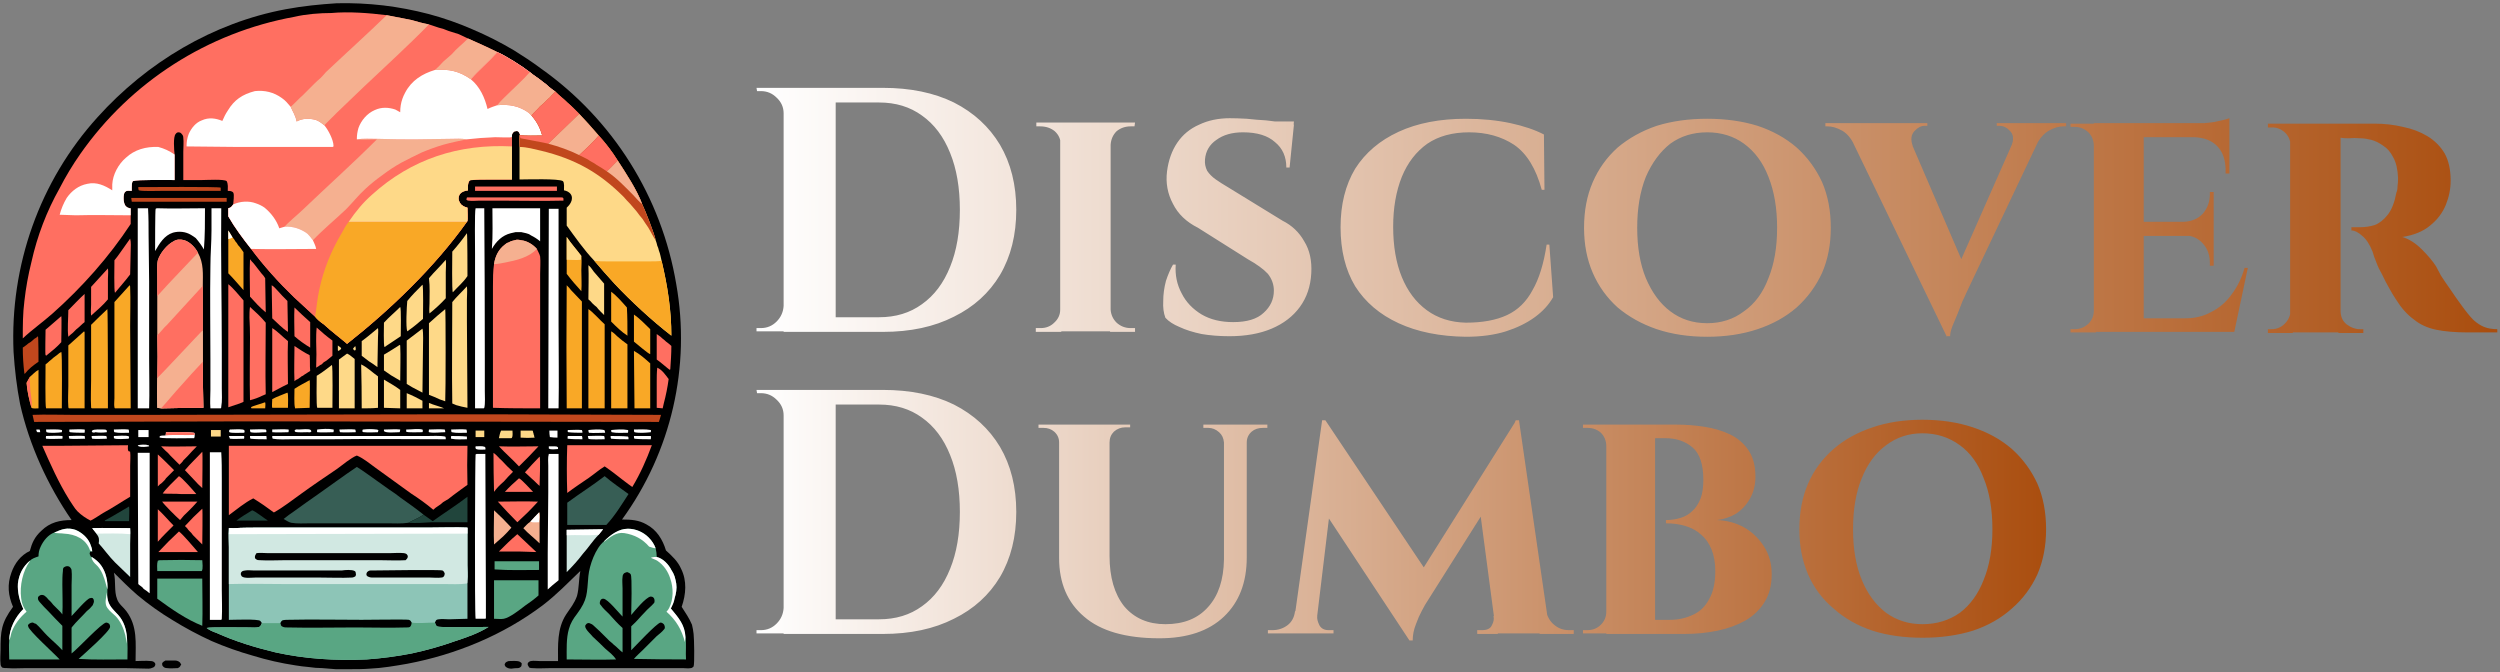<svg xmlns="http://www.w3.org/2000/svg" width="461" height="124" version="1.2"><rect width="100%" height="100%" fill="#808080" stroke="none"/><defs><linearGradient id="g1" x2="1" gradientTransform="matrix(321.025 0 0 45.796 139.506 39.108)" gradientUnits="userSpaceOnUse"><stop offset="0" stop-color="#fff"/><stop offset="1" stop-color="#aa4e0f"/></linearGradient><linearGradient id="g2" x2="1" gradientTransform="matrix(237.846 0 0 46.182 139.506 95)" gradientUnits="userSpaceOnUse"><stop offset="0" stop-color="#fff"/><stop offset="1" stop-color="#aa4e0f"/></linearGradient></defs><style>.s2{fill:#000}.s3{fill:#ff6f61}.s4{fill:#f9a826}.s5{fill:#fed988}.s6{fill:#f5b090}.s7{fill:#fff}.s9{fill:#d1e8e2}.s10{fill:#59a683}.s11{fill:#c1471d}.s12{fill:#375e55}.s13{fill:#21453c}</style><path d="M146.8 16.2h16q7.6 0 13.1 2.7 5.5 2.8 8.5 7.8 3 5.1 3 12t-3 12q-3 5-8.5 7.7-5.5 2.8-13.1 2.8h-15.3v-2.7h14.6q4.6 0 7.9-2.4 3.4-2.4 5.2-6.9 1.8-4.4 1.8-10.5t-1.8-10.5q-1.8-4.5-5.2-6.9-3.3-2.4-7.9-2.4H146.8zm-2.3 0h9.6v45h-9.6zm0 40.2h.1v4.7h-5.1v-.6h.8q1.7 0 2.9-1.2t1.3-2.9zm.1-40.2v4.7h-.1q0-1.7-1.3-2.9-1.2-1.2-2.9-1.2h-.7l-.1-.6zm50.9 6.4h9.3v38.5h-9.3zm0 34.5h.2v4.1H191v-.7h.9q1.5 0 2.5-1 1.1-1 1.1-2.4zm9.2 4.1v-4.1h.1q.1 1.4 1.1 2.4 1.1 1 2.6 1h.8v.7zm.1-34.5h-.1v-4.1h4.6l-.1.7h-.7q-1.5 0-2.6.9-1 1-1.1 2.5zm-9-4.1v4.1h-.2q0-1.5-1.1-2.5-1.1-.9-2.7-.9h-.7v-.7zm31-.8q1.3 0 3.1.1 1.8.2 3.6.3 1.8.2 3.2.4 1.4.2 1.9.4l-.8 7.9h-.6q0-3-2.1-4.7-2-1.8-5.9-1.8-3 0-4.9 1.4-1.9 1.3-2.1 3.6-.1 1.1.4 2.1.6.9 1.6 1.6 1 .7 2.2 1.4l10.1 6.2q2.6 1.3 4 3.8 1.5 2.4 1.3 5.9-.2 3.6-2.1 6.2-1.9 2.6-5.2 4-3.3 1.4-7.8 1.4-2.7 0-5.1-.4-2.4-.5-4.1-1.3-1.7-.7-2.6-1.7-.5-1.3-.4-3.1 0-1.8.5-3.7.6-1.8 1.3-3h.5q-.2 2.9 1.1 5.3 1.2 2.4 3.7 3.9 2.4 1.4 5.8 1.4 3.8 0 5.6-1.7 1.9-1.7 1.9-4.1 0-1.7-1.1-3.1-1.2-1.3-3.7-2.7l-9.2-5.8q-3.2-1.6-4.6-4.4-1.5-2.8-1.1-6 .4-3.1 1.9-5.3 1.5-2.2 4-3.3 2.5-1.2 5.7-1.2zm4.9.6h6.9l-.1 1.1h-6.8zm53.5 22.7h.5l.7 9.7q-1.2 2.1-3.4 3.7t-5.3 2.6q-3.2 1-7.4 1-7.2-.1-12.4-2.5t-8-6.8q-2.7-4.5-2.7-10.9 0-6.3 2.7-10.8 2.8-4.4 8-6.8 5.2-2.4 12.4-2.4 4.4 0 8.2.8 3.7.8 6.2 2.1l.1 10.2h-.5q-1.6-5.9-5.1-8.3-3.5-2.3-8.3-2.3-4.6 0-7.7 2.1-3.1 2.2-4.7 6.1-1.6 4-1.6 9.2 0 5.4 1.6 9.3 1.6 3.9 4.6 6.1 3 2.2 7.2 2.3 4.6 0 7.6-1.4t4.7-4.6q1.8-3.1 2.6-8.4zm29.6-23.2q5.1 0 9.3 1.3 4.2 1.4 7.2 4 3 2.7 4.7 6.4 1.6 3.7 1.6 8.4 0 4.6-1.6 8.3-1.7 3.7-4.7 6.4-3 2.6-7.2 4t-9.3 1.4q-5.1 0-9.3-1.4-4.1-1.4-7.2-4-3-2.7-4.6-6.4-1.6-3.7-1.6-8.3 0-4.7 1.6-8.4t4.6-6.4q3.1-2.6 7.2-4 4.2-1.3 9.3-1.3zm0 37.7q3.9 0 6.8-2.2 3-2.1 4.5-6.1 1.6-3.9 1.6-9.3t-1.6-9.4q-1.5-3.9-4.5-6.1-2.9-2.1-6.8-2.1t-6.8 2.1q-2.8 2.2-4.5 6.1-1.6 4-1.6 9.4t1.6 9.3q1.7 4 4.5 6.1 2.9 2.2 6.8 2.2zm47.9-9.4L359 62.1 340.1 23H351zM359.6 62h-.6l-.3-7.5 14-31.7h4.7l-14.9 31.4q-.1.3-.6 1.3-.4 1-.9 2.3l-1 2.4q-.4 1.1-.4 1.8zm15.8-35.1h-4.5q.7-1.7-.2-2.7-.9-1-2-1h-.5v-.5H381v.6h-.5q-1.3 0-2.7.8-1.4.8-2.4 2.8zm-22.7 0H342q-.9-2-2.3-2.8-1.4-.8-2.7-.8h-.4v-.6h18.8v.5h-.5q-1 0-1.9 1-.9 1-.3 2.7zm33.4-4.2h9.2v38.5h-9.2zm9.1 36h15.2l1.5 2.5h-16.7zm0-17.8h13v2.6h-13zm0-18.2h15.9v2.6h-15.9zm18.7 26.7h.6L412 61.2h-11.1l2-2.5q2.8 0 4.9-1.2 2.2-1.1 3.7-3.2 1.6-2.1 2.4-4.9zm-11.2-6.1h5.5V49h-.7v-.5q0-2.2-1.3-3.6-1.3-1.5-3.5-1.5zm4.8-7.9h.7V41h-5.5v-.1q2.2-.1 3.5-1.5 1.3-1.5 1.3-3.6zm-2.9-10.2h6.5V32h-.7v-.6q0-2.8-1.5-4.4-1.5-1.6-4.3-1.7zm6.5-3.4v1.6l-6.8-.6q1.9 0 4-.3 2-.4 2.8-.7zm-25 35.5h.2l.2 4h-4.7v-.6h.8q1.4 0 2.5-1 1-1 1-2.4zm.4-34.5-.2 4.1h-.2q0-1.5-1-2.5-1.1-1-2.5-1h-.8v-.6zm44.5 0h6.9q2.7 0 5.2.6 2.5.5 4.5 1.7t3.2 3.2q1.1 2 1.1 5 0 2.3-.9 4.5t-2.9 3.8q-1.9 1.6-5.1 2.1 1.9.6 3.6 2.3 1.7 1.7 2.6 3.1.3.6.9 1.7.7 1.1 1.7 2.5 1 1.5 2.1 3 1.3 1.8 2.2 2.7 1 .9 2 1.3t2.4.4v.6h-5.4q-3.5 0-5.9-.5-2.4-.5-4.1-1.9-1.8-1.3-3.3-3.7-.6-.9-1.2-2-.7-1.2-1.3-2.5-.7-1.2-1.1-2.3-.5-1.2-.7-2-.8-2-1.9-2.9-1.1-1-2-1v-.6h1.6q1.4 0 2.7-.4 1.3-.5 2.4-1.9 1.1-1.4 1.6-4.1.2-.4.2-1.1.1-.7.1-1.6-.1-2.4-.9-3.8-.7-1.4-1.8-2.1-1.1-.8-2.2-1.1-1.2-.3-2-.3-1.2-.1-2.2 0-1 0-1.5-.1-.1 0-.2-.6-.1-.7-.3-1.4l-.1-.6zm-8.7 0h9.3v38.5h-9.3zm.1 34.5h.1l.3 4.1h-4.6v-.7h.7q1.4 0 2.4-1t1.1-2.4zm.4-34.5-.3 4h-.1q-.1-1.5-1.1-2.4-1-.9-2.3-.9h-.8v-.7zm8.4 38.6.3-4.1h.1q0 1.6 1.1 2.5 1.2.9 2.4.9h.7v.7z" style="fill:url(#g1)"/><path d="M146.8 71.9h16q7.6 0 13.1 2.7 5.5 2.8 8.5 7.8 3 5.1 3 12t-3 12q-3 5-8.5 7.7-5.5 2.8-13.1 2.8h-15.3v-2.7h14.6q4.6 0 7.9-2.4 3.4-2.4 5.2-6.9 1.8-4.4 1.8-10.5t-1.8-10.5q-1.8-4.5-5.2-6.9-3.3-2.4-7.9-2.4H146.8zm-2.3 0h9.6v45h-9.6zm0 40.2h.1v4.7h-5.1v-.6h.8q1.7 0 2.9-1.2t1.3-2.9zm.1-40.2v4.7h-.1q0-1.7-1.3-2.9-1.2-1.2-2.9-1.2h-.7l-.1-.6zm50.7 6.4h9.3v24.2q0 5.9 2.7 9.3 2.8 3.3 7.6 3.3 5.1 0 7.9-3.2 2.8-3.1 2.9-8.7V78.3h4.2v24.5q0 6.9-4.2 10.9t-11.9 4q-9.3 0-13.9-4-4.6-3.9-4.6-10.8zm-3.8 0h4v3.3h-.2q0-1.2-.9-2-.8-.7-2-.7h-.9zm13 0h3.9v.5h-.9q-1.2 0-2.1.8-.8.8-.8 2h-.1zm17.4 0h3.9v3.3h-.1q-.1-1.2-.9-1.9-.9-.8-2-.8h-.9zm7.9 0h3.9v.6h-.8q-1.3 0-2.1.7-.9.8-.9 2h-.1zm27.6 34.5 22.2-35.3.5 6.6-17.3 27.4-.6 1.1q-.6 1.1-1.1 2.5-.6 1.5-.6 3h-.6zm-18.6-.1h1.3v4.1h-6.3v-.6h.8q1.6 0 2.8-.9 1.2-.9 1.4-2.6zm-.5 4.1 5.5-39.3h.6l2.1 6.1-4 33.2zm4.2-3.2h.4q-.1.7.4 1.7.5.9 1.7.9h.9v.6h-3.8zm.3-21.4 1.6-14.7 19 28.4-3.5 12.2zm36.7-14.7h.6l5.7 39.3h-9.9l-3.1-23.4zm4.4 39.4v-4.2h1.2q.4 1.7 1.6 2.6 1.1.9 2.6.9h.9v.7zm-8.5-3.3h.4l.4 3.3h-3.8v-.7h.9q1.4 0 1.8-.9.5-.9.3-1.7zm23.2-35.3h10.6q2.5 0 5.1.4 2.6.4 4.7 1.4 2.1 1 3.4 2.9 1.3 1.9 1.3 4.9 0 2.4-1.1 4.2-1 1.7-2.6 2.7-1.6.9-3.4 1.1 2.8.1 5.1 1.4 2.2 1.3 3.6 3.5t1.4 5.1q0 3-1.3 5.1-1.3 2.1-3.5 3.4-2.3 1.3-5.2 1.9-2.9.6-6.1.6h-5.8v-2.6h3.1q2.3 0 4.2-.9 1.9-.8 3-2.8 1.2-2 1.2-5.3 0-2.3-.7-4-.7-1.7-1.9-2.7-1.2-1.1-2.9-1.6-1.6-.5-3.6-.5v-.6q1.4 0 2.7-.4 1.3-.4 2.2-1.3.9-.8 1.5-2.3.5-1.4.5-3.4 0-4.3-2-6-2-1.7-5-1.7h-8l-.1-.6q-.2-.7-.3-1.3l-.1-.6zm-2.4 0h9v38.6h-9zm0 34.5h.2v4h-4.5v-.6h.8q1.5 0 2.5-1t1-2.4zm.2-34.5v4h-.2q0-1.5-1-2.5-1-.9-2.5-.9h-.8v-.6zm58.1-.9q5.1 0 9.3 1.4 4.2 1.4 7.2 4 3 2.7 4.7 6.4 1.6 3.7 1.6 8.4 0 4.6-1.6 8.3-1.7 3.7-4.7 6.3-3 2.7-7.2 4.1-4.2 1.3-9.3 1.3-5.1 0-9.2-1.3-4.2-1.4-7.2-4.1-3.1-2.6-4.7-6.3-1.6-3.7-1.6-8.3 0-4.7 1.6-8.4t4.7-6.4q3-2.6 7.2-4 4.1-1.4 9.2-1.4zm0 37.7q3.9 0 6.9-2.1 2.9-2.2 4.4-6.1 1.6-3.9 1.6-9.3 0-5.5-1.6-9.4-1.5-4-4.4-6.1-3-2.2-6.9-2.2-3.8 0-6.7 2.2-2.9 2.1-4.5 6.1-1.6 3.9-1.6 9.4 0 5.4 1.6 9.3 1.6 3.9 4.5 6.1 2.9 2.1 6.7 2.1z" style="fill:url(#g2)"/><path d="M62.1.6q4.3-.1 8.6.4 4.2.5 8.4 1.6 4.1 1.1 8 2.8 4 1.7 7.7 3.9c1.6 1 3.3 2.1 4.9 3.3 13.3 9.4 22.3 23.7 25 39.8 2.7 15.2-.9 30.9-10 43.4 1.7 0 3.1.1 4.5.9 1.9 1 3 2.8 3.6 4.8 1.1 1 2.2 2 2.8 3.4 1.1 2.2.9 4.7.1 7 .7 1.1 1.4 2.1 1.9 3.3q.2.8.3 1.7c.1.7.2 5.5 0 6-.1.1-.3.3-.5.3-.5.1-1 0-1.5 0h-24.2c-1.2 0-2.4.1-3.6 0-.1 0-.3 0-.5-.1-.1-.2-.3-.4-.3-.6q0-.3.2-.4.2-.2.4-.2c.5-.1 1.1 0 1.6 0h3.4c0-2.9-.2-6 1.5-8.6.8-1.2 1.5-2 2-3.4.4-1.5.3-3 .6-4.5v-.1c-2.3 2.2-4.3 4.3-6.9 6.3-7.3 5.5-16 9.1-25 10.8-2.3.4-4.6.8-6.9.9-1.2.1-2.5.1-3.8.1h-2.5q-1.2-.1-2.5-.2-1.2 0-2.5-.2-1.2-.1-2.4-.3-4-.6-7.9-1.8-3.9-1.1-7.6-2.7-3.7-1.7-7.1-3.8-3.5-2.1-6.6-4.7c-1.5-1.3-2.9-2.7-4.3-4.1.4 1.6 0 3.4.6 4.9.3.9 1.2 1.5 1.7 2.2 2.1 2.8 1.7 5.9 1.7 9.2.9 0 1.9-.1 2.8 0 .3 0 .6.1.8.4 0 .1.1.3 0 .4q-.1.3-.4.4-.4.2-.8.2c-1.5 0-3-.1-4.5-.1h-18c-1.2 0-2.4.1-3.6 0-.3 0-.6 0-.9-.1-.2-.2-.3-.4-.3-.7-.1-.8 0-1.7 0-2.5 0-3.5.1-5 2.3-8-.9-2.1-1.1-4.1-.3-6.3.6-1.7 1.7-3.2 3.4-4 .4-1.5.9-2.6 2.1-3.7 1.6-1.6 3.5-2 5.6-2-4.4-6.4-7.8-13.8-9.5-21.4-.6-3.1-1-6.4-1.2-9.6C1.8 49 7.3 33.4 18 21.6 27.1 11.5 39.3 4.2 52.7 1.7c3.2-.6 6.3-.9 9.4-1.1z" class="s2"/><path d="M61.1 2.4c3.2-.3 7 0 10.2.4 1.5.3 3 .6 4.6.9 1 .3 2.1.6 3.2.8l1.8.6q.9.2 1.8.6 1 .3 1.9.6.8.4 1.7.8c1.8.8 3.6 1.6 5.4 2.5 1.6.7 4.6 2.6 6 3.7q.6.5 1.2.9t1.2.9q.6.4 1.1.9.6.5 1.2.9l-.7.7q-.3.4-.7.7l-.7.7q-.3.3-.7.6c-.5.6-1.1 1.1-1.6 1.7 1 1.1 1.6 2.3 2 3.7-.9 0-3.4.1-4.1-.1-.1-.2-.1-.4-.3-.6q-.2-.2-.5-.1c-.2 0-.4.1-.5.3-.2.2-.2.4-.2.6v8h-4.8c-.8 0-1.7 0-2.5.1-.2 0-.4 0-.5.1-.4.4-.3 1.3-.3 1.8-.6.1-1.1.2-1.5.7-.2.3-.3.7-.2 1.1.1.3.3.8.7 1 .2.2.6.3.9.4 0 .3.1 2.2 0 2.5q-.1 0-.1.1C80.2 49.2 72 57.1 64 63.4c-1.4-1.2-2.9-2.3-4.3-3.6-.6-.4-1.1-.8-1.6-1.4l-3.9-3.6c-2.8-2.7-5.6-5.8-7.9-8.9-1.5-1.9-3-3.9-4.2-6v-1.5c.5-.1.6-.3.9-.7l.1-1.1c0-.4.1-1-.2-1.2-.3-.2-.6-.2-.9-.2 0-.6.1-1.2-.2-1.8-.5-.4-3.7-.2-4.5-.2h-3.5V28c0-.9.1-1.8 0-2.6 0-.3-.1-.5-.3-.7q-.2-.3-.6-.3-.3 0-.5.3c-.5.5-.3 3-.2 3.8v4.7c-1.3 0-6.8-.1-7.7.2-.2.3-.2.7-.2 1.1v.7c-.3 0-.9-.1-1.1.1-.4.2-.4.9-.4 1.3 0 .5.1 1.2.5 1.5.2.2.4.2.6.3h.2V41.3c-4 6.1-9 11.7-14.4 16.5-1.8 1.6-3.8 3-5.5 4.6 0-2.3 0-4.6.3-6.9q.4-3.6 1.3-7.2.8-3.6 2.1-7t3.1-6.6q1.7-3.3 3.8-6.3C24.1 15.1 38.3 6 54.3 3.1c2.1-.5 4.7-.7 6.8-.7z" class="s3"/><path d="M86 25.7q.7-.1 1.3-.1.7-.1 1.4-.1.6-.1 1.3-.1.6-.1 1.3-.1c.4 0 2.8.1 3 0 .1 0 .1-.1.1-.2v8h-4.8c-.8 0-1.7 0-2.5.1-.2 0-.4 0-.5.1-.4.4-.3 1.3-.3 1.8-.6.1-1.1.2-1.5.7-.2.3-.3.7-.2 1.1.1.3.3.8.7 1 .2.2.6.3.9.4 0 .3.1 2.2 0 2.5q-.1 0-.1.1C80.2 49.2 72 57.1 64 63.4c-1.4-1.2-2.9-2.3-4.3-3.6-.6-.4-1.1-.8-1.6-1.4l-3.9-3.6c-2.8-2.7-5.6-5.8-7.9-8.9-1.5-1.9-3-3.9-4.2-6v-1.5c.5-.1.6-.3.9-.7 1.3-.6 2.9-.7 4.2-.2q.9.3 1.6.8c1.2 1 2.2 2.3 2.7 3.8l1-.3c.4-.6 2.6-2.4 3.2-3 4.6-4.4 9.3-8.6 13.8-13.1-1.2 0-2.5.1-3.7 0 1.2-.2 2.5-.1 3.7-.1q3.4.1 6.8.1l6.8-.1c1 0 2-.1 2.9.1z" class="s3"/><path d="M58.1 58.4c.3-1.7.4-3.4.8-5.1.8-3.7 2.2-7.1 4.1-10.3.4-.7.8-1.5 1.3-2.1h21.8C80.2 49.2 72 57.1 64 63.4c-1.4-1.2-2.9-2.3-4.3-3.6-.6-.4-1.1-.8-1.6-1.4z" class="s4"/><path d="M64.3 40.9c1.3-1.9 2.6-3.5 4.3-5 7.3-6.6 16-9.4 25.8-8.9v6.1h-4.8c-.8 0-1.7 0-2.5.1-.2 0-.4 0-.5.1-.4.4-.3 1.3-.3 1.8-.6.1-1.1.2-1.5.7-.2.3-.3.7-.2 1.1.1.3.3.8.7 1 .2.2.6.3.9.4 0 .3.1 2.2 0 2.5q-.1 0-.1.1H64.3z" class="s5"/><path d="M65.8 25.7c1.2-.2 2.5-.1 3.7-.1q3.4.1 6.8.1l6.8-.1c1 0 2-.1 2.9.1-1.4.3-2.9.6-4.3 1q-2 .6-3.9 1.4-1.9.9-3.8 1.9-1.8 1-3.5 2.3-1.7 1.2-3.2 2.6c-1.3 1.2-2.3 2.5-3.5 3.7-2 1.9-4.2 3.7-6.1 5.7q-.5-.7-1-1.2c-1.2-.9-2.7-1.4-4.2-1.3.4-.6 2.6-2.4 3.2-3 4.6-4.4 9.3-8.6 13.8-13.1-1.2 0-2.5.1-3.7 0z" class="s6"/><path d="M43 37.7c1.3-.6 2.9-.7 4.2-.2q.9.3 1.6.8c1.2 1 2.2 2.3 2.7 3.8l1-.3c1.5-.1 3 .4 4.2 1.3q.5.5 1 1.2c.2.5.5 1 .6 1.6-4 0-8 .1-12 0-1.5-1.9-3-3.9-4.2-6v-1.5c.5-.1.6-.3.9-.7zM91.7 9.6c1.6.7 4.6 2.6 6 3.7q.6.5 1.2.9t1.2.9q.6.4 1.1.9.6.5 1.2.9l-.7.7q-.3.4-.7.7l-.7.7q-.3.3-.7.6c-.5.6-1.1 1.1-1.6 1.7 1 1.1 1.6 2.3 2 3.7-.9 0-3.4.1-4.1-.1-.1-.2-.1-.4-.3-.6q-.2-.2-.5-.1c-.2 0-.4.1-.5.3-.2.2-.2.4-.2.6 0 .1 0 .2-.1.2-.2.1-2.6 0-3 0q-2.7.1-5.3.4c-.9-.2-1.9-.1-2.9-.1l-6.8.1q-3.4 0-6.8-.1c-1.2 0-2.5-.1-3.7.1 0-.8.1-1.4.3-2.1.5-1.4 1.6-2.7 3-3.3 1.3-.6 2.6-.5 3.8-.1l.9.5q0-.7.1-1.3.2-1.2.8-2.3c1.2-2.3 3.2-3.5 5.5-4.2 2.5-.2 4.5.2 6.6 1.7 1.5-1.7 3.3-3.2 4.9-5z" class="s7"/><path d="M91.7 9.6c1.6.7 4.6 2.6 6 3.7q.6.5 1.2.9t1.2.9q.6.4 1.1.9.6.5 1.2.9l-.7.7q-.3.4-.7.7l-.7.7q-.3.3-.7.6c-.5.6-1.1 1.1-1.6 1.7l-.5-.5c-1.8-1.3-3.7-1.6-5.8-1.4-.6.2-1.2.4-1.8.7-.5-2.1-1.4-4.1-3.1-5.5 1.5-1.7 3.3-3.2 4.9-5z" class="s3"/><path d="M97.7 13.3q.6.5 1.2.9t1.2.9q.6.4 1.1.9.6.5 1.2.9l-.7.7q-.3.4-.7.7l-.7.7q-.3.3-.7.6c-.5.6-1.1 1.1-1.6 1.7l-.5-.5c-1.8-1.3-3.7-1.6-5.8-1.4.6-.8 1.4-1.5 2.1-2.2 1.3-1.3 2.7-2.5 3.9-3.9z" class="s6"/><path d="M47 16.8c1.8-.2 3.5.2 5 1.3.6.4 1.1 1 1.6 1.6.4.9.9 1.6 1.1 2.7 1.1-.6 2.3-.6 3.5-.3.6.2 1.1.6 1.6 1 .7.8 1.7 2.7 1.7 3.8v.1c-.2.1-.1.1-.2.1H44.1l-9.7-.1c0-.8.1-1.5.4-2.3.5-1.1 1.3-2.1 2.4-2.5 1.3-.6 2.6-.4 3.8.1.3-.7.6-1.3 1-1.9 1.2-2 2.7-3 5-3.6z" class="s7"/><path d="M71.3 2.8c1.5.3 3 .6 4.6.9 1 .3 2.1.6 3.2.8-3.9 4-8 7.7-12 11.5l-4.9 4.7-2.4 2.4c-.5-.4-1-.8-1.6-1-1.2-.3-2.4-.3-3.5.3-.2-1.1-.7-1.8-1.1-2.7.8-.7 1.5-1.5 2.3-2.2l1-1 1.1-1.1q.5-.5 1.1-1 .5-.5 1-1.1c3.7-3.5 7.5-6.9 11.2-10.5z" class="s6"/><path d="M20.7 35.1V34c.1-1.8 1.1-3.7 2.5-4.9 1.6-1.5 3.7-2.1 6-2 1.1.3 2 .7 3 1.4v4.7c-1.3 0-6.8-.1-7.7.2-.2.3-.2.7-.2 1.1v.7c-.3 0-.9-.1-1.1.1-.4.2-.4.9-.4 1.3 0 .5.1 1.2.5 1.5.2.2.4.2.6.3h.2v1.3c-3.4 0-6.7-.1-10.1 0l-3-.1c.3-1.1.7-2.1 1.3-3.1.9-1.3 2.2-2.3 3.8-2.6 1.7-.4 3.2.3 4.6 1.2z" class="s7"/><path d="M80.2 12.9q.8-.7 1.5-1.5l1.6-1.4q.7-.8 1.5-1.5t1.5-1.4c1.8.8 3.6 1.6 5.4 2.5-1.6 1.8-3.4 3.3-4.9 5-2.1-1.5-4.1-1.9-6.6-1.7z" class="s6"/><path d="M42.2 97.4c.2-.1.5 0 .8 0 1.8-.1 3.6-.1 5.5-.1h30.9c2.3 0 4.6-.1 6.8 0v6.9c0 .9.1 1.9 0 2.9v7l-3.4.1c-.6 0-1.3-.1-1.9 0q-.3 0-.5.2l-.2.4c.1.2.1.5.4.7.5.3 8.3.1 9.5.1-1.9 1.2-4 1.9-6.1 2.6q-3.9 1.4-8.1 2.3-4.1.8-8.3 1.1-4.3.2-8.5-.1-4.2-.3-8.3-1.2c-3.7-.9-7.4-2-10.9-3.6-.6-.2-1.3-.5-1.8-.9.5-.2 6.6-.1 7.8-.1.6 0 1.4.1 1.9-.1q.2-.1.3-.3c.1-.1.1-.3.2-.4-.1-.1-.2-.3-.3-.4-.4-.4-4.9-.2-5.8-.2V100.9c0-1.1-.1-2.3 0-3.5z" style="fill:#8dc5b7"/><path d="M42.2 97.4c.2-.1.5 0 .8 0 1.8-.1 3.6-.1 5.5-.1h30.9c2.3 0 4.6-.1 6.8 0v6.9c0 .9.1 1.9 0 2.9 0 .2 0 .4-.1.5-1.4.2-2.8.1-4.2.1H52.4c-3.4 0-6.8-.1-10.2 0v-6.8c0-1.1-.1-2.3 0-3.5z" class="s9"/><path d="M42.2 97.4c.2-.1.5 0 .8 0 1.8-.1 3.6-.1 5.5-.1h30.9c2.3 0 4.6-.1 6.8 0v1.1l-44 .1q.1-.5 0-1.1z" class="s7"/><path d="M47.3 102c.7-.1 1.4 0 2.1 0h22.5c.9 0 1.7-.1 2.6 0 .1 0 .4.1.5.2q.2.2.2.4c0 .3-.2.5-.4.7-1.6.1-3.1 0-4.7 0H52.5c-1.5 0-3 .1-4.6 0-.2 0-.5 0-.7-.2-.2-.1-.2-.3-.2-.4 0-.3.2-.5.3-.7zM63 105.2c.6-.1 1.9-.2 2.4.1q.2.1.2.4c.1.2 0 .5-.1.6-.2.1-.4.2-.6.2-1.9.1-3.9 0-5.9 0H47.1c-.6 0-2 .2-2.5-.2q-.1-.1-.2-.4c0-.2 0-.3.2-.5.1-.1.4-.2.6-.2.5-.1 1.1 0 1.7 0h4zM68.3 105.2c1.7 0 12.7-.2 13.3 0 .2.1.3.3.4.5 0 .1 0 .3-.1.5s-.3.3-.5.3c-.7.1-1.4 0-2.1 0H68.6c-.3 0-.6-.1-.8-.2l-.2-.2q-.1-.3.1-.6c.2-.2.4-.3.6-.3z" class="s2"/><path d="M51.7 114.9c.1-.2.2-.4.4-.5.3-.1.7-.1.9-.1 4.6-.1 9.1 0 13.7 0 1.1 0 8.2-.1 8.7 0 .3.1.4.3.5.5 1 .2 3.2 0 4.3 0 .1.2.1.5.4.7.5.3 8.3.1 9.5.1-1.9 1.2-4 1.9-6.1 2.6q-3.9 1.4-8.1 2.3-4.1.8-8.3 1.1-4.3.2-8.5-.1-4.2-.3-8.3-1.2c-3.7-.9-7.4-2-10.9-3.6-.6-.2-1.3-.5-1.8-.9.5-.2 6.6-.1 7.8-.1.6 0 1.4.1 1.9-.1q.2-.1.3-.3c.1-.1.1-.3.2-.4h3.4z" class="s10"/><path d="M51.7 114.9c.1-.2.2-.4.4-.5.3-.1.7-.1.9-.1 4.6-.1 9.1 0 13.7 0 1.1 0 8.2-.1 8.7 0 .3.1.4.3.5.5 0 .3-.1.6-.3.8-.2.1-.4.1-.6.1-3.2.1-6.3 0-9.4 0-4.2 0-8.4.1-12.6 0-.2 0-.6 0-.8-.1q-.3-.1-.4-.3 0-.2-.1-.4z" class="s2"/><path d="M102.4 16.9q.5.5 1.1 1 .6.5 1.1 1 .6.5 1.1 1l1.1 1.1q1.8 1.9 3.6 4c1.3 1.4 2.5 3 3.5 4.6 1.5 2.3 3.6 5.5 4.5 8 .5 1 2.4 5.8 2.5 6.7q.2.5.3 1 .2.4.3.9.2.5.3 1 .1.4.2.9c1.1 4.6 1.8 9.1 1.8 13.8-3.6-2.8-7.4-6.3-10.5-9.6-1.3-1.4-2.5-2.8-3.7-4.2-1.9-2-3.5-4.3-5.1-6.5v-3.3c.4-.4.7-.7.9-1.3.1-.4.1-.8-.1-1.1-.3-.5-.8-.7-1.3-.8 0-.5.1-1.4-.2-1.7-.8-.5-6.6-.3-8-.3v-6c0-.7-.1-1.5 0-2.1l.1-.1c.7.2 3.2.1 4.1.1-.4-1.4-1-2.6-2-3.7.5-.6 1.1-1.1 1.6-1.7q.4-.3.7-.6l.7-.7q.4-.3.7-.7l.7-.7z" class="s5"/><path d="M102.4 16.9q.5.5 1.1 1 .6.5 1.1 1 .6.5 1.1 1l1.1 1.1q1.8 1.9 3.6 4c1.3 1.4 2.5 3 3.5 4.6 1.5 2.3 3.6 5.5 4.5 8 .5 1 2.4 5.8 2.5 6.7-.5-.7-.9-1.6-1.4-2.4q-.5-.7-1-1.5-.6-.7-1.1-1.4l-1.2-1.4q-.6-.6-1.2-1.3c-4.5-4.5-9-7-15.2-8.5-1.3-.3-2.7-.7-4-.7 0-.7-.1-1.5 0-2.1l.1-.1c.7.2 3.2.1 4.1.1-.4-1.4-1-2.6-2-3.7.5-.6 1.1-1.1 1.6-1.7q.4-.3.7-.6l.7-.7q.4-.3.7-.7l.7-.7z" class="s11"/><path d="M102.4 16.9q.5.5 1.1 1 .6.5 1.1 1 .6.5 1.1 1l1.1 1.1-5.7 5.5c-.3-.1-.6-.1-.9-.2-1.4-.3-2.8-.5-4.2-.8-.1-.1-.1-.4-.2-.5l.1-.1c.7.2 3.2.1 4.1.1-.4-1.4-1-2.6-2-3.7.5-.6 1.1-1.1 1.6-1.7q.4-.3.7-.6l.7-.7q.4-.3.7-.7l.7-.7z" class="s3"/><path d="M106.8 21q1.8 1.9 3.6 4c-.8 1-2.6 2.7-3.6 3.6-1.8-.9-3.8-1.6-5.7-2.1z" class="s6"/><path d="M110.4 25c1.3 1.4 2.5 3 3.5 4.6-.7.7-1.3 1.4-2 2-.6-.4-1.2-.8-1.9-1.2q-.4-.3-.8-.5t-.8-.5l-.8-.4-.8-.4c1-.9 2.8-2.6 3.6-3.6z" class="s3"/><path d="M113.9 29.6c1.5 2.3 3.6 5.5 4.5 8-.3-.1-1.4-1.4-1.7-1.7-1.5-1.5-3-3.1-4.8-4.3.7-.6 1.3-1.3 2-2z" class="s6"/><path d="M122 48.1c1.1 4.6 1.8 9.1 1.8 13.8-3.6-2.8-7.4-6.3-10.5-9.6-1.3-1.4-2.5-2.8-3.7-4.2.8.1 1.6.1 2.4.1h7.8c.7 0 1.5 0 2.2-.1z" class="s4"/><path d="M42.2 82.2h44q-.1 3.6 0 7.2c-.8.6-1.7 1.2-2.6 1.9q-.4.3-.9.7l-1 .6q-.4.4-.9.7-.5.3-.9.7c-1.3-1.1-2.7-2.1-4.1-3l-6.5-4.7c-1.1-.8-2.3-1.8-3.5-2.3-1.1.4-2.7 1.8-3.7 2.5-2.2 1.5-4.3 2.9-6.5 4.5-1.7 1.2-3.3 2.5-5.1 3.5-1.2-.9-2.5-1.8-3.8-2.6-1.6.8-3 2-4.5 3.1z" class="s3"/><path d="M111.4 99.8c1.2-1.2 2.7-2.3 4.4-2.3 1.4 0 2.8.6 3.8 1.6q.9.9 1.3 2 .2.8.2 1.6c1.2.3 2.2 1.4 2.7 2.4q.4.6.6 1.2.2.7.3 1.3.1.7 0 1.4t-.3 1.3c-.1.7-.4 1.3-.7 1.9 1.4 1.7 2.6 3 2.7 5.3.2 1 0 2.9.1 4.1q-4.8 0-9.6-.1c.5-.6 1.1-1.1 1.6-1.6l2.6-2.6c.5-.4 1-.8 1.4-1.3q.1-.1.1-.3c0-.2-.1-.5-.2-.6-.2-.2-.4-.3-.6-.3-.7.1-4.6 4.3-5.4 5.1v-4.4l.2-.2c.8-.7 1.5-1.6 2.3-2.4.5-.6 1.2-1.1 1.7-1.7.1-.1.1-.3.1-.4q0-.4-.2-.6-.2-.2-.5-.2c-.9.1-3 2.7-3.6 3.4 0-1 .2-7.1-.1-7.5-.1-.2-.4-.3-.6-.4-.2 0-.4.1-.6.2-.2.2-.3.4-.3.7-.1.6 0 1.4 0 2.1v5.2c-.7-.7-2.7-3.2-3.5-3.3-.1 0-.3 0-.4.1-.2.1-.3.5-.3.7 0 .2.1.3.2.4.4.6 1 1.1 1.5 1.6.8.9 1.6 1.8 2.5 2.6v4.5q-.4-.3-.8-.7-.4-.4-.8-.7-.4-.4-.8-.7l-.8-.8c-.7-.7-1.4-1.4-2.2-2.1q-.2-.2-.5-.3c-.2-.1-.4-.2-.7 0-.1.1-.2.2-.3.4q0 .3.2.6c.3.5.8.9 1.2 1.4q1.2 1.1 2.3 2.2c.7.6 1.5 1.2 2 2h.1c-3 .1-6.1 0-9.2 0 0-1.8-.1-3.9.4-5.6.3-1.1.8-1.9 1.5-2.8 2-2.7 1.8-3.7 2.1-7 .2-2 1.3-5.1 2.9-6.4z" class="s10"/><path d="M122.9 112.8q.3-.3.5-.7c.8-1.6.8-3.7.2-5.4-.4-1.3-1.2-2.5-2.4-3.3-.3-.2-.7-.3-1.1-.5v-.1c.4-.1.7-.1 1-.1 1.2.3 2.2 1.4 2.7 2.4q.4.6.6 1.2.2.7.3 1.3.1.7 0 1.4t-.3 1.3c-.1.7-.4 1.3-.7 1.9 1.4 1.7 2.6 3 2.7 5.3l-.1.9c-.6-2.3-1.6-4-3.4-5.6zM111.4 99.8c1.2-1.2 2.7-2.3 4.4-2.3 1.4 0 2.8.6 3.8 1.6q.9.9 1.3 2c-.4 0-.8-.2-1.2-.3-1.2-1.4-2.7-2.2-4.6-2.5-1.5-.2-2.5.7-3.7 1.6z" class="s7"/><path d="M10 98.2c1.4-.6 2.4-1 3.9-.5 1.2.5 2.2 1.4 2.7 2.5.2.5.4 1 .4 1.5h-.3c-.2.2-.2.4-.1.6.1.3.1.3.3.4 1.5.9 2.3 2.1 2.7 3.7q.3 1.2.2 2.3v1.5c.2 1.5 1 2.1 2 3.2s1.5 2.6 1.6 4.1c.2 1.2.1 2.8.1 4.1-3 0-6 .1-9-.1.9-.8 5.8-5.1 5.8-5.9 0-.3-.1-.5-.2-.6q-.3-.2-.5-.2c-.8 0-5.3 4.9-6.4 5.7v-4.8q.1 0 .1-.1c.8-1 1.8-1.9 2.7-2.9.4-.3.8-.7 1.1-1.1.1-.3.3-.6.2-.9q0-.2-.2-.4-.2-.1-.5 0c-.6.1-2.8 2.7-3.4 3.3v-5.7c0-.9.1-1.8 0-2.7 0-.2-.1-.4-.2-.5q-.2-.3-.6-.3c-.2 0-.5.1-.7.3-.1.2-.1.4-.1.6-.1.8-.1 1.7-.1 2.5 0 1.8.1 3.7 0 5.5q-.2-.3-.5-.6l-.6-.6-.6-.6q-.3-.4-.6-.7c-.3-.2-.5-.6-.8-.8-.2-.2-.4-.3-.7-.3-.2 0-.4.1-.6.3-.1.1-.1.2-.1.4s.2.5.3.6c.5.6 1.1 1.2 1.6 1.7q1.3 1.4 2.6 2.7v4.5c-.9-1-1.9-1.8-2.8-2.7-.7-.7-1.4-1.6-2.1-2.2h-.2q0-.1-.1-.1t-.2-.1H6c-.2 0-.5.1-.7.3-.1.1-.2.2-.1.4 0 .7 4.9 5.1 5.8 6.1H1.7c0-1.2-.1-2.4 0-3.5 0-2.2 1.1-4.3 2.6-5.8-.7-1.5-1.1-3.1-1-4.7.2-1.7.9-3.1 2.2-4.2.4-.4 1-.6 1.6-.8 0-.6.1-1.2.4-1.8.5-1.1 1.4-2.2 2.5-2.6z" class="s10"/><path d="M5.5 103.4v.1c-1.3 1.8-1.9 4.5-1.6 6.8.1 1 .4 1.7 1 2.5-1.2 1-2.3 2.4-2.8 3.9-.1.4-.2 1-.4 1.4 0-2.2 1.1-4.3 2.6-5.8-.7-1.5-1.1-3.1-1-4.7.2-1.7.9-3.1 2.2-4.2zM10 98.2c1.4-.6 2.4-1 3.9-.5 1.2.5 2.2 1.4 2.7 2.5.2.5.4 1 .4 1.5l-.4-.2c-.7-2.1-2.7-3-4.8-3.1-.5-.1-1.4 0-1.8-.2zM19.7 109.2q0 .5.1 1c.2 1.5 1 2.1 2 3.2s1.5 2.6 1.6 4.1v1.2c-.1-.5-.2-1.1-.3-1.6-.3-1.2-.9-2.6-1.8-3.5-.5-.5-1.1-.9-1.5-1.5-.6-.8-.2-2-.1-2.9zM16.9 102.7c1.5.9 2.3 2.1 2.7 3.7q.3 1.2.2 2.3c-.1-.3-.2-.7-.3-1.1-.3-1.1-.7-2.3-1.5-3.2-.3-.3-.8-.7-1-1.2-.1-.1-.1-.3-.1-.5z" class="s7"/><path d="M91.1 48.7c.2-1.4.8-2.7 2-3.6q.3-.3.7-.4.3-.2.7-.3l.8-.2q.4 0 .8.1c1.1.1 2.2.8 2.9 1.6.2.5.5.9.6 1.4.1 1 0 2.1 0 3.2V75.3c-2.9 0-5.8 0-8.7-.1V52.8c0-1.4 0-2.8.2-4.1z" class="s3"/><path d="M91.1 48.7c.2-1.4.8-2.7 2-3.6q.3-.3.7-.4.3-.2.7-.3l.8-.2q.4 0 .8.1c1.1.1 2.2.8 2.9 1.6-1.5 1.6-3.8 2.1-5.8 2.5-.7.1-1.3.3-2 .3h-.1zM29 54.6V51c0-.9-.1-2.1.1-3 .4-1.3 1.7-2.9 2.9-3.5.6-.4 1.3-.4 2-.2 1 .3 2 1.3 2.5 2.3 1.1 2 .9 3.9.9 6.1v14q0 4.2.1 8.5-3.9 0-7.8.1l-.7-.1q-.1-2.7 0-5.5.1-3.9 0-7.9v-7.2z" class="s6"/><path d="M29 69.7c.9-.8 8.2-8.7 8.4-8.8v5.8q0 4.2.1 8.5-3.9 0-7.8.1l-.7-.1q-.1-2.7 0-5.5z" class="s6"/><path d="M29.7 75.3c1.2-1.3 2.4-2.8 3.6-4.1 1.3-1.5 2.7-3 4.1-4.5q0 4.2.1 8.5-3.9 0-7.8.1zM37.4 52.7v8.2c-.2.1-7.5 8-8.4 8.8q.1-3.9 0-7.9c.6-.5 1.2-1.4 1.8-1.9l6.6-7.2zM29 54.6V51c0-.9-.1-2.1.1-3 .4-1.3 1.7-2.9 2.9-3.5.6-.4 1.3-.4 2-.2 1 .3 2 1.3 2.5 2.3l-5.4 5.7c-.7.8-1.4 1.5-2.1 2.3zM11.8 82.2l11.8-.1c0 .3-.1.8.1 1.1q.1 0 .3.1c.1.8 0 1.8 0 2.6v5.7c-1.7 1-3.3 2.1-5 3-.8.5-1.5 1-2.3 1.4-.8-.4-1.7-1-2.4-1.7-.6-.6-1-1.4-1.5-2.1-2-3.2-3.5-6.6-5-10z" class="s3"/><path d="M82 76.4h8.8l31.1.1q-.2.6-.4 1.3l-75.4-.1-39.8.1-.3-1.3c2.5-.1 4.9 0 7.4 0h13.5z" class="s11"/><path d="M65.8 86.1c1.3.8 2.6 1.8 3.9 2.7q1 .7 2.1 1.5 1.1.7 2.1 1.5 1.1.8 2.1 1.5 1.1.8 2.1 1.6c-.8.6-1.9 1-2.8 1.5-1.3.2-2.6.1-3.9.1H57.2c-1.1 0-2.4.1-3.5-.1-.5-.1-1-.5-1.4-.7.6-.5 1.3-1 1.9-1.4q2.2-1.6 4.5-3.2c2.3-1.6 4.7-3.4 7.1-5z" class="s12"/><path d="M104.6 82.1h15.6c-1 2.7-2.1 5.2-3.6 7.7l-.7-.5c-1.5-1.1-2.9-2.3-4.4-3.3-1 .6-1.9 1.4-2.9 2.1-1.3.9-2.7 1.8-4 2.8-.1-2.9-.1-5.9 0-8.8z" class="s3"/><path d="M25.4 38.4h1.9c.1 1.7.1 3.4.1 5l.1 8.5v14.2c0 3 .1 6.1 0 9.2h-2.1V59.2zM39 38.4h1.8c-.1 8.8.1 17.5.1 26.2v7c0 1.1.1 2.3-.1 3.4 0 .2 0 .2-.1.3h-1.9c-.1-1.2 0-2.3 0-3.4v-5.7c0-5.7-.1-11.4 0-17.1 0-2.2.2-4.4.2-6.6v-4.1zM101.2 38.5h1.8v21.4c0 5.1.1 10.3 0 15.4h-1.9zM87.9 38.4h1.4q.1 14 .1 28.1v5.6c0 .8.1 2.4-.1 3.1l-.1.1h-1.6V46.8c0-1.1-.1-7.9.1-8.4z" class="s7"/><path d="M111.5 87.8c1.4 1.2 2.9 2.2 4.4 3.3-1.3 2-2.5 4-4.1 5.7h-7.2v-4.1c2.3-1.7 4.7-3.2 6.9-4.9z" class="s12"/><path d="M38.7 83.4h2.1c.1 1.6.1 3.2.1 4.8v20.6c0 1.7.1 3.5 0 5.3q0 .1-.1.2h-2.1z" class="s7"/><path d="M23.9 52.6c.1.1.1.2.1.4.1 2.4 0 4.8 0 7.1l.1 15.2h-2.9q-.1-.1-.1-.2c-.1-.5 0-1.1 0-1.7V55.7zM104.5 52.6c.3.3.6.6.8.9.7.7 1.3 1.4 2 2.1v19.7h-2.8q-.1-11.3 0-22.7z" class="s4"/><path d="M87.9 83.7h1.6l.1 26.3v4l-.1.1h-1.8c-.2-1.3-.1-30 0-30.3z" class="s7"/><path d="M86.1 52.8c.1.8 0 1.6 0 2.4v4.1l.1 15.9q-1.1-.2-2.1-.5l-.7-.3c-.1-6.2 0-12.4 0-18.7.8-1 1.8-1.9 2.7-2.9z" class="s5"/><path d="M42.1 52.4c.9.7 2.1 2.2 2.8 3v18.7l-.7.3-2.1.7z" class="s3"/><path d="M25.4 83.5h2.2v25.9q-.3-.2-.5-.4l-.6-.4q-.2-.3-.5-.5t-.5-.4z" class="s7"/><path d="M29 106.7h8.3c0 2.9.1 5.8 0 8.7-3-1.2-5.7-3.1-8.3-5v-3.7z" class="s10"/><path d="M19.8 57c.1.4.1 16.3.1 18.3h-3q0-.1-.1-.1v-.1c-.1-1.7 0-3.4 0-5V59.9q1.5-1.5 3-2.9zM108.5 57c.7.4 2.3 2.2 3 2.8v15.5h-3z" class="s4"/><path d="M28.9 38.4c2.9.1 5.9 0 8.9 0 0 2.5 0 5.1-.2 7.6-.4-.7-.9-1.4-1.5-2.1q-.4-.3-.9-.6c-1-.6-2.2-.7-3.3-.4-1.6.5-2.5 2-3.3 3.4 0-.9 0-7.6.1-7.8z" class="s7"/><path d="M82.1 57c.1.1.1 15.5 0 17q-1-.3-2-.8l-1-.4V59.6c1-.9 2-1.8 3-2.6z" class="s5"/><path d="M101.3 83.7h1.7V107l-1.1.9-.9.8v-6.6l.1-11.3v-4.9c0-.7-.1-1.5.1-2.2z" class="s7"/><path d="M91.1 107h8.2v2.8c-.8.7-1.6 1.3-2.5 1.9-.9.7-2.8 2.2-3.9 2.4-.5.1-1.2 0-1.8 0z" class="s10"/><path d="M90.8 38.4h8.8v6.1c-.6-.5-1.1-.8-1.7-1.1q-.4-.3-.9-.4-.5-.1-.9-.2h-1q-.4.1-.9.2c-1.6.4-2.7 1.5-3.5 2.9.2-2.5.1-5 .1-7.5z" class="s7"/><path d="M46.1 56.6c1 .9 2 1.8 2.9 2.9 0 4.4-.1 8.8 0 13.2l-.7.3q-1 .5-2.2.8c-.1-3.8 0-7.7 0-11.6q0-1.8-.1-3.6c0-.6 0-1.4.1-2z" class="s3"/><path d="M15.5 61.1q.1.1.1.2v14h-2.9c-.1-.1-.1-.2-.1-.3-.1-1.3 0-2.6 0-3.8v-7.5zM112.7 61.1c.4.2.8.6 1.1.9q.9.8 1.9 1.5v11.8h-3z" class="s4"/><path d="M17 97.4c2.4-.1 4.7 0 7 0 .1.9 0 2 0 2.9v6.1c-.9-.9-1.9-1.8-2.8-2.7-1.1-1.1-2-2.4-3-3.5.1-.6.1-1.1-.3-1.6q-.1-.1-.1-.2l-.8-1z" class="s9"/><path d="M17 97.4c2.4-.1 4.7 0 7 0v1.1c-2-.2-4.2-.1-6.2-.1l-.8-1z" class="s7"/><path d="M77.9 60.6c.2.8.1 2.6.1 3.6l-.1 8.2q-1-.5-1.9-1l-1-.6v-8z" class="s5"/><path d="M50.2 60.5c1 .6 1.9 1.6 2.9 2.4-.1 2.6 0 5.3 0 7.9l-1 .5q-.9.5-1.9 1z" class="s3"/><path d="M64 65.2c.5.2 1 .7 1.4 1v9.1h-2.9v-9z" class="s5"/><path d="M116.9 64.7c1.1.6 2.1 1.5 3 2.3v8.3H117zM11.3 64.9c.2.2.1 9.4.1 10.4H8.5c-.2-.4-.1-7.1-.1-8.1q.4-.3.7-.6.4-.3.7-.6l.8-.6q.3-.3.7-.5z" class="s4"/><path d="m104.5 97.7 6.7-.1-.8 1c-1.1 1.1-1.9 2.4-2.9 3.5-.9 1.2-1.9 2.3-3 3.4v-6.8z" class="s9"/><path d="m104.5 97.7 6.7-.1-.8 1c-1.9.2-4 0-5.9.1z" class="s7"/><path d="M86.1 43c.1.1.1 7.2.1 7.9-.7 1.1-1.8 2-2.7 3-.2-.3-.1-6.6-.1-7.5q1.5-1.7 2.7-3.4zM82.2 47.9c.1.7 0 1.6 0 2.3V55c-.9 1-1.9 1.9-3 2.8-.1-.6 0-1.2 0-1.8 0-1.5.1-3.1-.1-4.7 1-1.2 2.1-2.2 3.1-3.4zM66.6 67.2c1.1.5 2.1 1.5 3.1 2.2v5.8c-1 .1-2 .1-3 .1q0-4.1-.1-8.1z" class="s5"/><path d="M42.1 42.5q.4.7.8 1.3.3.3.5.7.3.3.5.7.3.3.5.6.3.4.5.7v7c-.9-1-1.8-2.1-2.8-3.1v-6.3z" class="s4"/><path d="M42.1 42.5q.4.7.8 1.3-.4.2-.8.3z" class="s7"/><path d="M61.2 67.3c.2.2.1 7.3.1 7.9h-2.8c-.2-.3-.1-5.1-.1-5.9 1-.6 1.9-1.3 2.8-2z" class="s5"/><path d="M46.1 47.8q.3.4.7.8.4.5.7.9.4.5.7.9.4.4.7.9l.1 6.3c-1.1-.9-2-1.9-2.9-2.9 0-2.3-.1-4.6 0-6.9z" class="s3"/><path d="M79.8 96.1c2.1-1.5 4.3-2.9 6.4-4.5v4.7h-6.6c-1.4.1-2.9.2-4.3.1.9-.5 2-.9 2.8-1.5.6.4 1.1.8 1.7 1.2z" class="s13"/><path d="M24 44c.2.7.1 1.6.1 2.2l-.1 4.4c-.9 1.2-1.9 2.3-2.8 3.4-.2-.4-.1-5.1-.1-6 .4-.5.8-1 1.2-1.6.6-.8 1.1-1.6 1.7-2.4z" class="s3"/><path d="M77.9 52.5c.2.2.1 5.6.1 6.3-.9.8-1.9 1.6-2.9 2.3-.3-.7-.1-4.6 0-5.6.8-1 1.8-2 2.8-3z" class="s5"/><path d="M104.5 43.7c.8 1.2 1.8 2.3 2.7 3.5.1.9 0 1.7 0 2.6 0 1.3.1 2.6 0 3.9-.9-1-1.8-2-2.7-3.2v-2.6z" class="s4"/><path d="M104.5 43.7c.8 1.2 1.8 2.3 2.7 3.5-.1.2 0 .5-.1.7-.8.1-1.8 0-2.6 0zM108.5 48.9c.4.3.7.8 1 1.2.6.7 1.3 1.5 1.9 2.2v5.8l-.7-.7q-.4-.4-.7-.8-.4-.3-.8-.7-.3-.4-.7-.7c0-2.1.1-4.2 0-6.3z" class="s5"/><path d="M29.6 103.3q3.8-.1 7.7 0c0 .4.2 1.6-.1 2H29c0-.6-.1-1.3.1-1.9.2-.1.3-.1.5-.1z" class="s10"/><path d="M50.1 52.6c.4.2.7.6 1 .9.6.7 1.3 1.4 1.9 2l.1 5.7c-1.1-.7-2-1.7-2.9-2.5zM19.9 49.5c.1.6 0 1.3 0 1.9v3.8c-.9 1.1-2 2-3.1 3-.1-.7 0-1.3 0-2v-3.3c1-1.1 2.1-2.3 3.1-3.4z" class="s3"/><path d="M50.2 80.4h28.5c1 0 2.4-.1 3.4.1.1.1.1.3.1.5-7 0-14.1-.1-21.1 0h-7.2c-1.2 0-2.5.1-3.6-.1-.1-.1-.1-.3-.1-.5z" class="s7"/><path d="M112.7 53.8c1 .7 2.1 2 2.9 2.9.1 1.7.1 3.5.1 5.2-1.1-.7-2.1-1.7-3-2.6v-5.5z" class="s4"/><path d="M73.8 56.6c.2.3.1 4.7.1 5.4-1 .7-2 1.3-3 2-.2-.3-.1-3.9-.1-4.5.9-1 2-1.9 3-2.9z" class="s5"/><path d="M58.4 60.4q1.4 1.3 2.9 2.4v2.8q-.5.4-1.1.9-.3.2-.5.3l-.4.4q-.3.1-.5.3-.2.1-.5.3.1-2.5 0-4.9c0-.8 0-1.7.1-2.5zM15.6 54.2V59.4q-.4.3-.8.7-.3.3-.7.6l-.7.7q-.4.3-.8.7c-.2-1.3 0-3.5 0-4.9 1-1 1.9-2 3-3z" class="s3"/><path d="M116.9 58c.9.6 2.2 1.9 3 2.7v4.6c-.3 0-2.6-2-3-2.3z" class="s4"/><path d="M69.7 60.5c.1.5 0 1.1 0 1.7 0 1.8-.1 3.6-.1 5.5q-.8-.6-1.6-1.1l-1.3-1v-2.7c1-.7 2-1.6 3-2.4z" class="s5"/><path d="M54.3 56.7c.9.9 1.9 1.8 2.9 2.7v4.7c-1-.6-2-1.3-2.9-2.1 0-1.7-.1-3.5 0-5.3zM91.8 92.5c2.5 0 5-.1 7.4 0q-.9 1-1.9 2l-1.9 1.8q-1.8-1.8-3.6-3.8z" class="s3"/><path d="M73.7 63.6c.1 0 0 0 .1.1.1 2.1 0 4.3 0 6.5q-.8-.5-1.7-1-.6-.4-1.3-.9v-2.9c1-.6 2-1.2 2.9-1.8z" class="s5"/><path d="M11.3 58.3c.1.2 0 4.2 0 4.8-.8.9-1.8 1.7-2.8 2.5q0-.1-.1-.1c-.1-.2 0-4.1 0-4.7.9-.8 1.9-1.6 2.9-2.5zM33 98c.8.6 2.7 2.9 3.5 3.8h-7.3c1.2-1.3 2.5-2.6 3.8-3.8zM54.3 63.8c.9.6 1.8 1.2 2.8 1.7.1.9 0 1.9.1 2.9l-1.1.7q-.2.2-.5.3-.2.2-.4.3-.2.2-.5.3-.2.1-.4.3c-.1-2.2 0-4.4 0-6.5z" class="s3"/><path d="M7 62c.1.2.1 4.2.1 4.7-1 .7-1.8 1.3-2.5 2.2h-.1c-.2-1.6-.3-3.2-.3-4.8q.3-.2.7-.5.3-.3.7-.5.4-.3.7-.6.4-.2.7-.5z" class="s11"/><path d="M92 82.3c2.4.1 4.9 0 7.3 0l-1.8 1.9-1.8 1.8c-1.2-1.3-2.5-2.4-3.7-3.7z" class="s3"/><path d="M70.8 70c1 .6 2.1 1.2 3 1.9v3.4l-3-.1V70z" class="s5"/><path d="M38.2 36.5h3.6v.7H24.3l-.1-.7z" class="s11"/><path d="M91.2 103.5h8.2v1.6c-2.7 0-5.4.1-8.2-.1v-1.5z" class="s10"/><path d="M91 83.5c.6.4 1 1 1.5 1.4q1 1.1 2.1 2.1c-.6.6-1.2 1.2-1.7 1.8-.7.6-1.3 1.2-1.8 1.9q-.1-3.6-.1-7.2z" class="s3"/><path d="M57.1 70.1c.1.2 0 4.5 0 5.1l-2.7.1v-.1c-.2-.6-.1-2.8-.1-3.5.9-.6 1.9-1.1 2.8-1.6z" class="s4"/><path d="M121.1 61.6q.4.3.7.5.3.3.7.6.3.3.6.5.4.3.7.6c0 1.4-.1 2.9-.2 4.3l-.1.1c-.2-.1-1.9-1.6-2.4-1.9v-4.7zM121.2 67.8c.9.4 1.5 1.3 2.1 2.1-.2 1.5-.5 3-.9 4.5l-.2.9-1.1-.1v-4.8c0-.8 0-1.7.1-2.6z" class="s3"/><path d="M5.5 69.5c.5-.4 1-1 1.6-1.3v7.1c-.3 0-1 .1-1.3-.1-.4-1.4-.8-3.1-.9-4.6.2-.4.4-.7.6-1.1z" class="s4"/><path d="M4.9 70.6c.2-.4.4-.7.6-1.1q0 1.3.1 2.6c.1.9.4 2.2.2 3.1-.4-1.4-.8-3.1-.9-4.6zM87.6 34.4h15.1v.8H87.6zM95.4 98.5l3.5 3.3c-1 0-2.1-.1-3.2-.1H92c1.1-1.1 2.2-2.2 3.4-3.2zM29.7 82.3c2.1.1 4.4 0 6.6 0q-.9.9-1.7 1.8l-.4.4-.4.4q-.1.2-.3.4l-.4.4-.9-.9-.8-.8q-.4-.5-.9-.9l-.8-.8zM86.1 36.4h17.4c.2 0 .3 0 .4.2v.4h-.2c-3.7.1-7.4 0-11.2 0h-4.1c-.6 0-1.3.1-2 0-.1 0-.2 0-.4-.2 0-.2.1-.2.1-.4zM37.3 93.8c.1.1 0 6 0 6.6l-.4-.4-.4-.4-.4-.4-.4-.4q-.2-.2-.4-.5l-.4-.4q-.2-.2-.4-.5l-.4-.4c1-1.1 2.1-2.2 3.2-3.2zM37.3 83.3c.1.2 0 6.1 0 6.7q-.8-.7-1.5-1.5l-1.7-1.8c1-1.2 2.1-2.2 3.2-3.4zM29.9 92.5h6.5c-.5.6-1.1 1.2-1.7 1.8q-.8.7-1.5 1.6c-.7-.6-3-2.9-3.3-3.4z" class="s3"/><path d="M91.1 94.1c1.1 1 2.2 2.1 3.2 3.2-.5.6-1 1.1-1.5 1.6q-.9.8-1.7 1.5c-.1-2.1 0-4.2 0-6.3z" class="s6"/><path d="M33 87.8c.6.3 2.7 2.7 3.2 3.3h-2.9c-1.1-.1-2.2 0-3.3-.1.6-.9 2.1-2.3 3-3.2z" class="s3"/><path d="M25.5 34.5c1.8 0 14.8-.1 15.2.1v.6h-11c-.8 0-3.4.1-4.1-.1-.1-.2-.1-.4-.1-.6z" class="s11"/><path d="M29.1 83.8c.6.5 2.3 2.2 3 2.9l-1.5 1.5q-.1.2-.3.4l-.4.4q-.2.2-.4.3l-.4.4z" class="s3"/><path d="M99.4 94.5h.1c.1.6 0 1.3 0 2v3.7c-1-1-2.1-1.8-3-2.8.4-.4.8-.9 1.3-1.2q.8-.9 1.6-1.7z" class="s6"/><path d="M99.4 94.5q.1.9 0 1.8c-.4 0-1.2.1-1.6-.1q.8-.9 1.6-1.7z" class="s7"/><path d="M29.1 93.9c1 .9 1.9 2 2.9 3l-1.4 1.4q-.8.8-1.5 1.6v-6zM99.5 84.2c.2.2 0 4.9 0 5.4-.5-.4-.9-.9-1.4-1.3l-1.3-1.2c.9-1 1.8-2 2.7-2.9z" class="s3"/><path d="M53 72.4c.2.1.1 2.4.1 2.8h-2.9c-.1-.2 0-1.2 0-1.6.9-.5 1.9-.8 2.8-1.2z" class="s4"/><path d="M23.8 93.4c.1.3 0 2.2 0 2.7h-4.4l-.1-.1c.5-.3 1.1-.6 1.6-.9z" class="s13"/><path d="M95.7 88.2c.4.1 2.1 2 2.6 2.5H93.1c.8-.9 1.7-1.7 2.6-2.5z" class="s3"/><path d="M30.5 80.3c.1-.2.1-.4.1-.6 1.5 0 3.8-.1 5.2.1.1.1.1.3.1.4 0 .2 0 .4-.1.6-.9 0-5.7.1-6.3-.1l-.1-.1.1-.2c.3-.1.7-.1 1-.1z" class="s7"/><path d="M30.5 80.3c.1-.2.1-.4.1-.6 1.5 0 3.8-.1 5.2.1.1.1.1.3.1.4-1.8.1-3.6-.1-5.4.1z" class="s3"/><path d="M75 72.5c1 .4 2 .9 2.9 1.4v1.4H75v-2.8z" class="s5"/><path d="M46.5 94.1c.5.1 2.4 1.6 2.9 1.9h-5.8c.9-.7 1.9-1.3 2.9-1.9z" class="s13"/><path d="M96 79.4h2.2q.1.1.1.3.1.2.1.4.1.1.1.3 0 .2.1.3-1.3.1-2.6 0v-1.3zM92.4 79.4h2.1c0 .3.1 1-.1 1.3 0 .1-.1.1-.2.1H92c.1-.5.2-1 .4-1.4z" class="s5"/><path d="M25.5 79.3h1.9v1.3h-1.9z" class="s7"/><path d="M38.9 79.3h1.8v1.2h-1.8v-1.2zM87.7 79.4h1.6v1.2h-1.6z" class="s5"/><path d="M101.3 79.4h1.5v1.3q-.7 0-1.4-.1-.1-.6-.1-1.2zM112.6 80.4c1.1 0 2.2 0 3.2.1.1.1.1.3.1.5-1.1 0-2.1 0-3.2-.1-.1-.1-.1-.3-.1-.5zM116.9 80.4h3.1c.1.2 0 .4 0 .6-1 0-2 0-3-.1-.1-.1-.1-.3-.1-.5zM58.5 79.2c.9-.1 2-.2 3 0 .1.1 0 .3 0 .5-.9 0-2 .1-3 0-.1-.2 0-.3 0-.5zM50.2 79.2c1 0 2-.1 3 0 .1.2 0 .3 0 .5-.9 0-2 .1-3 0v-.5zM108.4 80.4c1 0 2.1-.1 3 0 .1.2.1.4.1.6-.5 0-2.8.1-3-.1zM55.1 79.2c.5 0 1.9-.2 2.2.1.1.1.1.2.1.3-.2.2-.5.1-.7.1-.4 0-2 .1-2.3-.1-.1-.2-.1-.2 0-.3.2-.2.4-.1.7-.1zM71.1 79.2c.9 0 1.8-.1 2.7 0q0 .2-.1.5h-.1c-.6 0-2.4.2-2.8-.2v-.3z" class="s7"/><path d="M48.8 74.2h.1c.1.4 0 .7 0 1.1h-2.5c-.1-.1-.1 0-.1-.2.1-.2 2.1-.7 2.5-.9z" class="s4"/><path d="M8.5 80.4c1 0 2-.1 3 0 .1.2 0 .3 0 .5-.9 0-2 .1-3 0-.1-.2 0-.4 0-.5zM75.1 79.2c.9 0 1.9-.2 2.8 0 .1.2.1.3 0 .5h-.1c-.5 0-2.6.1-2.9-.1v-.4zM46.1 80.4h3c.1.1 0 .4.1.6-1 0-2 0-3-.1-.1-.1-.1-.3-.1-.5zM46.1 79.2c1 0 2-.1 2.9 0 .2.2.1.4.1.5-.9 0-2 .2-2.9 0-.1-.2-.1-.3-.1-.5zM112.7 79.3c1-.1 2.1-.2 3.1 0 .1.1 0 .3 0 .5-1 0-2.1.1-3-.1-.1-.1-.1-.2-.1-.4zM79.1 79.2c.9 0 1.9-.1 2.9 0 .1.2.1.3.1.5-1 0-2 .2-3 0-.1-.1 0-.3 0-.5zM8.5 79.2c.8 0 2.1-.1 2.9.1.1.1 0 .2 0 .4-.7.1-2.2.2-2.8 0-.1-.1-.1-.3-.1-.5zM67 79.2c.8-.1 1.6-.1 2.4 0 .2 0 .2 0 .4.2-.1.1-.1.2-.1.3-.8 0-1.7.1-2.5 0-.2 0-.3 0-.4-.2l.1-.3zM108.5 79.3c.9-.1 2-.2 2.9 0 .2.1.1.3.2.5-1 0-2.1.1-3 0-.1-.2-.1-.4-.1-.5zM116.9 79.2c1 0 2.1-.1 3.1.1.1.1 0 .3 0 .4-.9.1-2.1.2-3 0-.1-.1-.1-.3-.1-.5zM83.2 79.2c.9 0 1.9-.1 2.8 0 .1.2.1.4.1.6-.9 0-1.9.1-2.8-.1-.1-.1-.1-.3-.1-.5zM42.4 79.2c.8 0 1.6-.1 2.3 0 .2 0 .3.1.4.2v.3l-.1.1c-.7 0-2.3.1-2.7-.1-.1-.2-.1-.2 0-.4zM62.6 79.2c1 0 2-.1 2.9 0 .1.2.1.3.1.5-.9 0-2 .1-2.9 0-.1-.2-.1-.3-.1-.5zM12.8 79.2c.9 0 1.9-.1 2.8 0 .1.2 0 .4 0 .6-.9 0-1.9 0-2.7-.1-.2-.1-.1-.3-.1-.5zM83.2 80.4c1 0 1.9 0 2.9.1v.5c-.9 0-1.9.1-2.9-.1-.1-.1 0-.3 0-.5zM21 79.2c.9 0 1.8-.1 2.7 0 .1.2.1.4.1.6-.9 0-1.8.1-2.7-.1-.1-.1-.1-.3-.1-.5zM12.7 80.4c.9 0 1.9-.1 2.9 0 .1.2 0 .3.1.5-1 0-2 .1-2.9 0-.1-.2-.1-.3-.1-.5zM16.9 80.4c.9 0 1.8-.1 2.7 0 .1.2.1.3.1.5-.9 0-1.8.1-2.7 0-.1-.2-.1-.3-.1-.5zM104.7 80.4h2.6c.1.2.1.4.1.6-.9 0-1.8 0-2.7-.1-.1-.1 0-.3 0-.5zM21 80.4c.6 0 2.4-.2 2.8.1 0 .2 0 .3-.1.4-.5 0-2.3.2-2.7-.1v-.4zM19.1 79.2h.1c.2 0 .3 0 .5.2v.3c-.7.1-1.5.1-2.1 0-.2.1-.4.1-.6 0-.1-.2-.1-.2 0-.3.3-.3 1.7-.2 2.1-.2zM42.2 80.4H45c.1.2 0 .4 0 .5-.8 0-1.8.1-2.6 0-.1-.2-.1-.3-.2-.5z" class="s7"/><path d="M79.1 74.3c.9.4 1.9.6 2.8 1h-2.8z" class="s5"/><path d="M104.7 79.3c.8 0 1.8-.1 2.6 0 .1.2.1.3.1.5-.9 0-1.8 0-2.6-.1-.2-.1-.1-.2-.1-.4zM87.7 82.3c.6 0 1.2-.1 1.7.1.2.2.1.3.1.5-.5 0-1.2.1-1.7-.1-.2-.2-.1-.3-.1-.5zM101.2 82.3h1c.3 0 .5 0 .7.2v.3c-.4 0-1.3.2-1.7-.1v-.4zM25.4 82.1c.5-.1 1.4-.2 1.9 0 .2 0 .2.1.2.2-.5.1-1.4.2-1.9 0-.1 0-.1-.1-.2-.2z" class="s7"/><path d="M62.3 63.7c.2.2.5.3.6.5 0 .2 0 .2-.2.3-.1.1-.2.2-.3.2l-.1-.1v-.9z" class="s5"/><path d="M6.7 79.2h.6c.1.2.1.3.1.5h-.5c-.2-.2-.2-.3-.2-.5z" class="s7"/><path d="M65.5 63.8q.1.3.1.5c0 .2 0 .2-.1.3h-.2q-.1-.1-.2-.3c.1-.2.3-.3.4-.5z" class="s5"/><path d="M30.5 121.8h1.8c.4 0 .8.2 1 .5v.1l.1.1v.1l-.1.1c-.1.3-.3.4-.5.5-.6 0-1.3.1-2 0-.3 0-.6-.1-.8-.4-.1-.1-.1-.3-.1-.5.1-.2.4-.4.6-.5zM93.8 121.9c.6 0 1.5-.1 2 .1.2.1.3.2.4.3 0 .2 0 .4-.1.6-.2.2-.4.3-.6.3q-.6 0-1.2.1c-.4 0-.8-.1-1.1-.4-.1-.2-.2-.3-.1-.5.1-.3.4-.4.7-.5z" class="s2"/></svg>